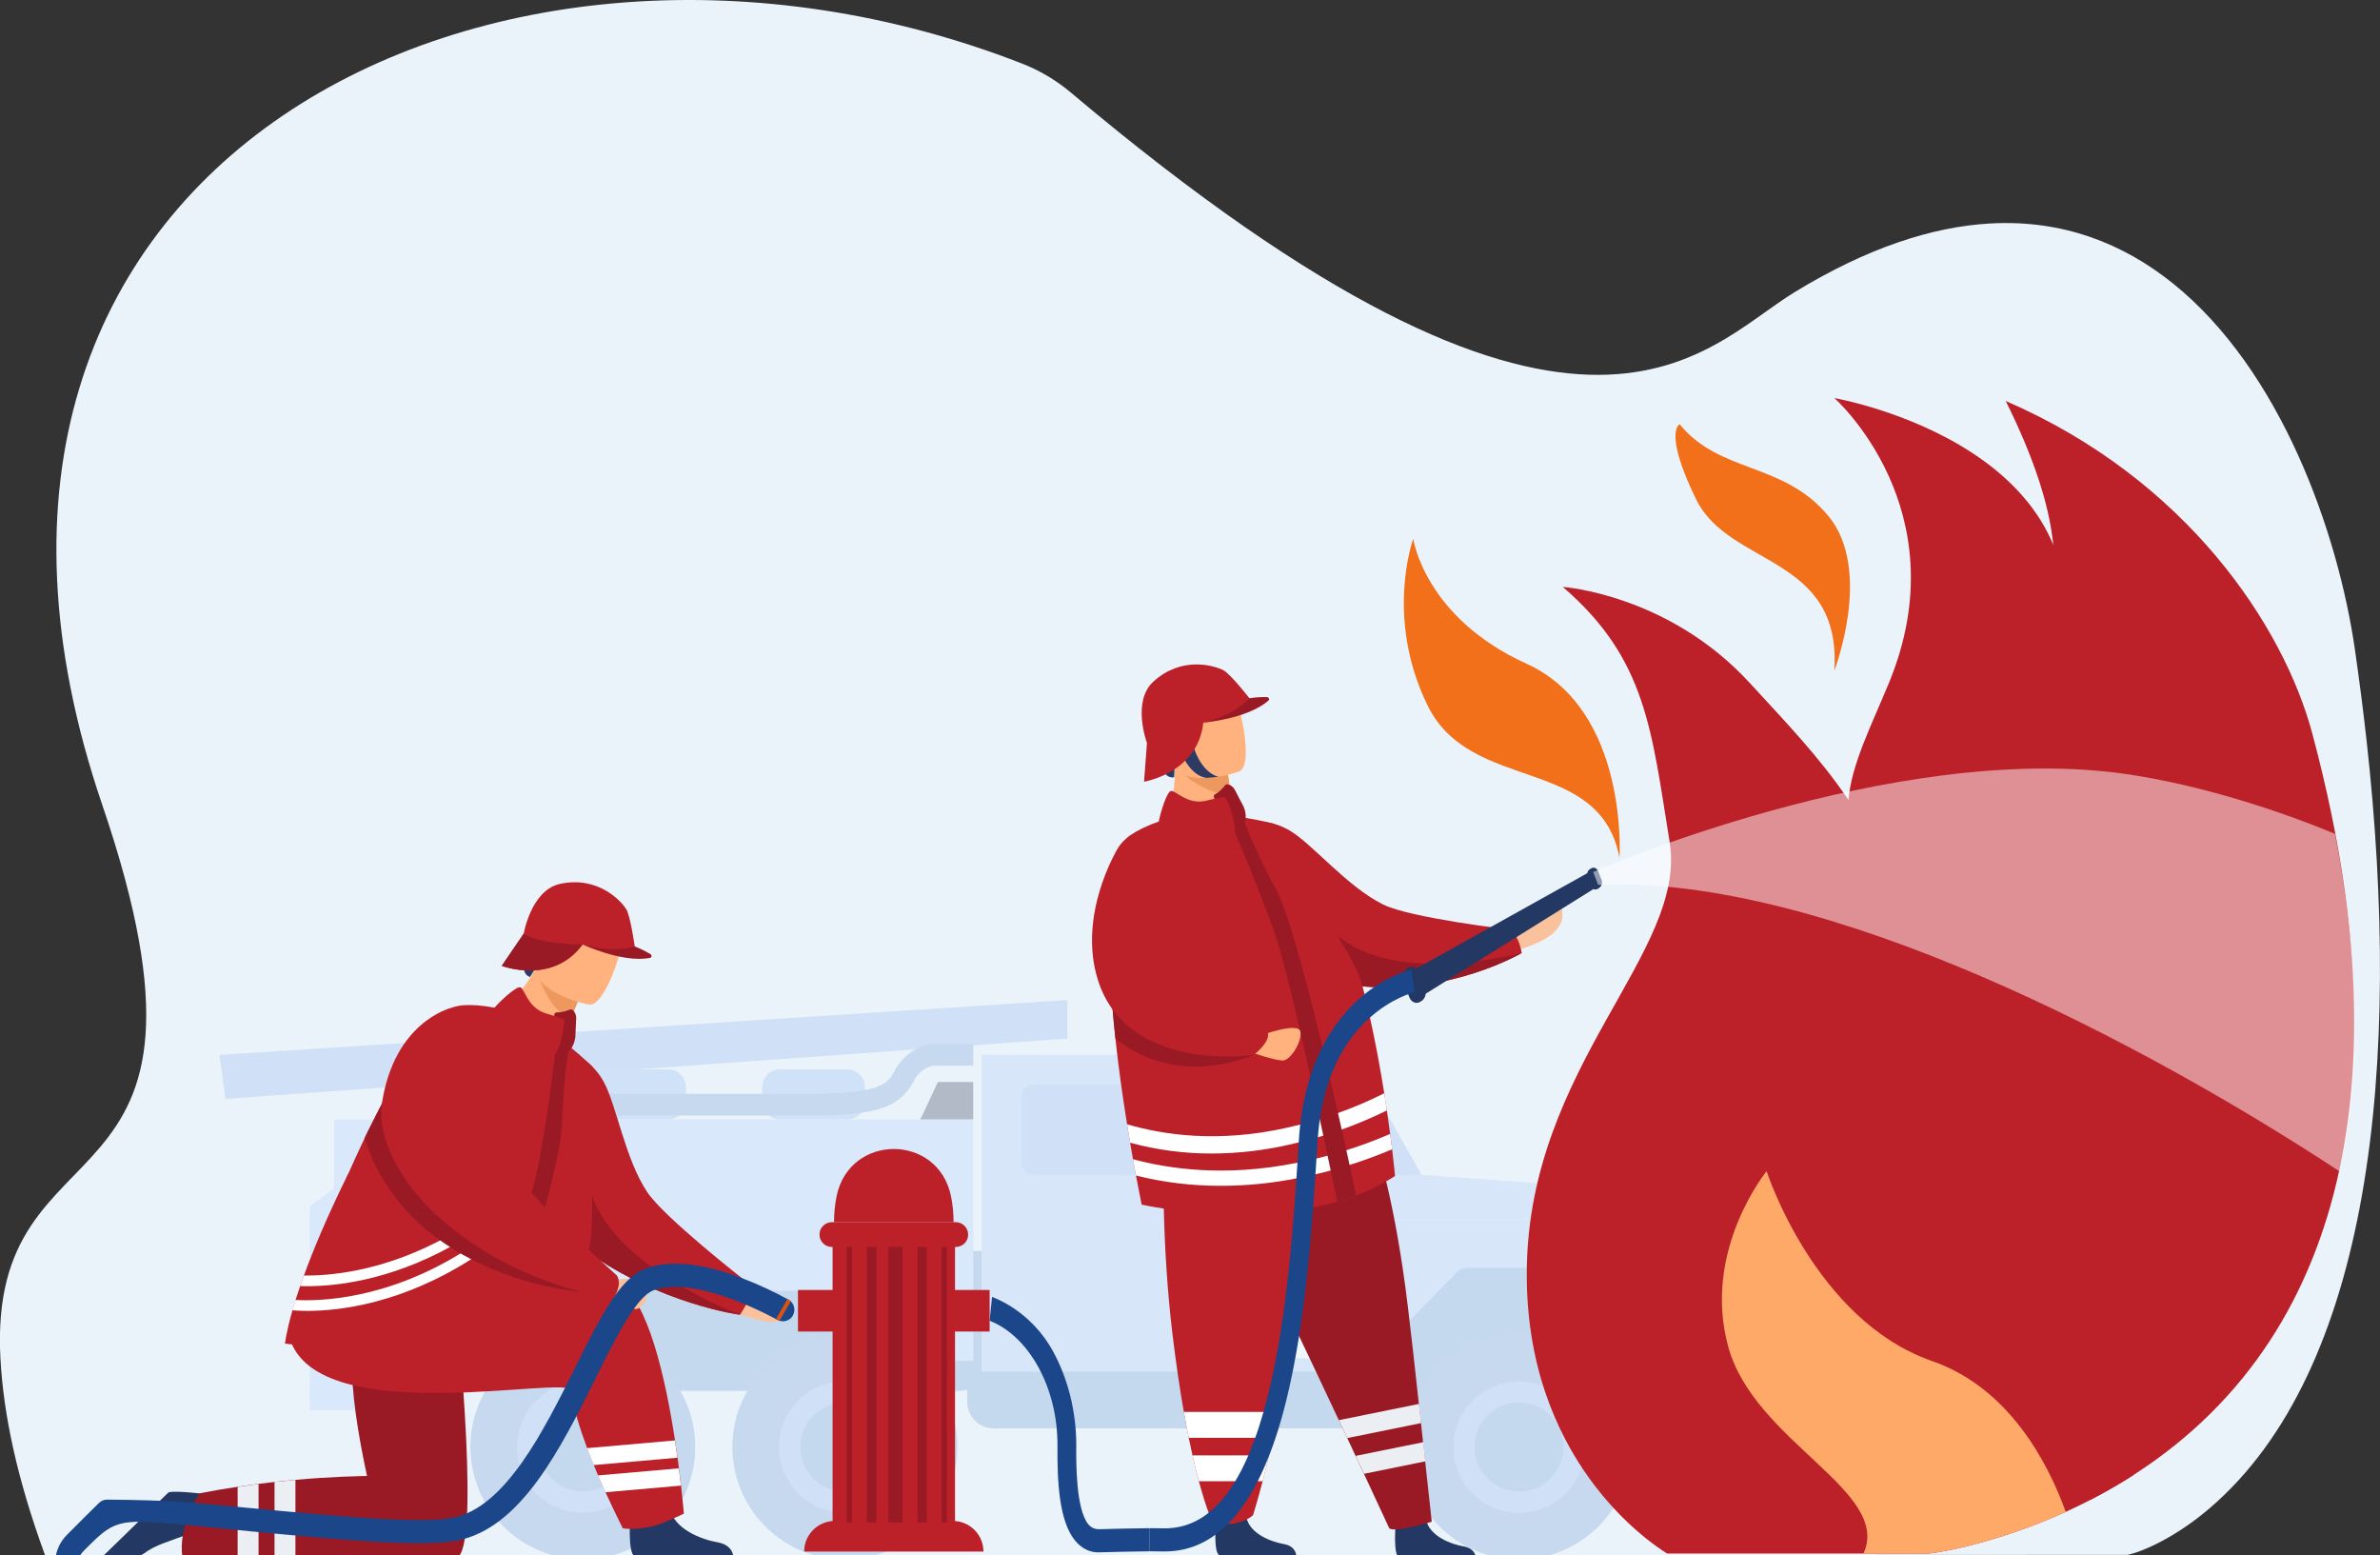 <svg xmlns="http://www.w3.org/2000/svg" xmlns:xlink="http://www.w3.org/1999/xlink" id="Слой_1" viewBox="0 0 3265.9 2133.7" style="enable-background:new 0 0 3265.9 2133.7;"><rect x="0" y="0" width="3265.9" height="2133.7" fill="#333333" stroke="none"/><style>.st0{fill:#EBF3FA;} .st1{fill:#C5D9EE;} .st2{fill:#D7E6F9;} .st3{fill:#F1F7FC;} .st4{fill:#C6D9EE;} .st5{fill:#D0E1F7;} .st6{fill:#D9E8FA;} .st7{fill:#D0E2F8;} .st8{fill:#B2BAC8;} .st9{fill:#F9C29D;} .st10{fill:#BC2029;} .st11{fill:#FFA969;} .st12{fill:#F27019;} .st13{fill:#991925;} .st14{fill:#FFB27D;} .st15{fill:#ED985F;} .st16{fill:#2C3A64;} .st17{fill:#233862;} .st18{fill:#FFFFFF;} .st19{fill:#EBEEF2;} .st20{fill:#1C468A;} .st21{opacity:0.5;fill:#FFFFFF;enable-background:new ;} .st22{fill:#DD530E;}</style><title>esercitazioni senza bordo</title><path class="st0" d="M3031.7 2069.5c-46.4 39.7-92.2 59.5-112.2 63.6l-2857.4 1.2-1-2.7c-19-52.1-33-99.7-42.8-143.7-10-44.9-15.6-86-17.7-124.1C-18 1519 339 1686.6 140.3 1104.1-161.5 219.3 682.2-193.5 1402.2 87.1c24.7 9.6 47.5 23.2 67.5 40.1 698.6 588.2 864.4 352.2 992.6 273.8 100.2-61.2 189.4-89.9 268.5-94.4 99.4-5.6 182.7 27.3 251.2 82.4 147.5 118.7 226.3 340.4 249.7 503.6 6.1 42.6 11.4 83.7 15.8 123.4C3297 1462.1 3253.3 1880.3 3031.7 2069.5z"/><path class="st1" d="M1944.2 1959.5h-580.9c-19.9.0-36.1-16.1-36.1-36.1v-41.7l595.3-26.7L1944.2 1959.5z"/><path class="st2" d="M2269.9 1673.1s18.8 3.1 20.1 21.7.0 152.1.0 152.1h-386.7v-173.8h366.6z"/><path class="st1" d="M1908.4 1838.3l91.3-93.6c3.4-3.5 8.1-5.4 12.9-5.4h169.5c5.3.0 10.3 2.3 13.7 6.3l75.3 88.3c3.4 4 8.5 6.3 13.7 6.3h11.6c23.3.0 42.2 18.9 42.2 42.2v47.7c0 9.8-7.9 17.9-17.7 18.1l-113.5 2.1-285.6 8.5c-9.9.3-18.3-7.5-18.6-17.4.0-.2.0-.4.0-.6V1851C1903.3 1846.2 1905.1 1841.7 1908.4 1838.3z"/><path class="st2" d="M1874 1881.7h-526.8v-434.5h492.4c21.3.0 38.8 16.8 39.8 38.1l24 126.6v240.5C1903.3 1868.5 1890.2 1881.6 1874 1881.7z"/><rect x="1675.7" y="1476.1" class="st3" width="178.8" height="387.3"/><path class="st1" d="M536.1 1716.1h811v162.2c0 16.5-13.3 29.8-29.8 29.8H536.1c-16.5.0-29.8-13.3-29.8-29.8v-132.4C506.3 1729.5 519.7 1716.1 536.1 1716.1z"/><ellipse transform="matrix(0.707 -0.707 0.707 0.707 -1169.34 1147.192)" class="st4" cx="800.1" cy="1985.1" rx="154.3" ry="154.3"/><ellipse transform="matrix(0.707 -0.707 0.707 0.707 -1169.435 1147.178)" class="st5" cx="800" cy="1985.2" rx="90.2" ry="90.2"/><circle class="st1" cx="800.1" cy="1985" r="61.2"/><circle class="st4" cx="1159.3" cy="1985.1" r="154.3"/><circle class="st5" cx="1159.2" cy="1985" r="90.2"/><circle class="st1" cx="1159.3" cy="1985.2" r="61.2"/><circle class="st4" cx="2084.4" cy="1985" r="154.3"/><circle class="st5" cx="2084.5" cy="1985.3" r="90.2"/><circle class="st1" cx="2084.4" cy="1985" r="61.2"/><polygon class="st6" points="1335.6,1535.7 1335.6,1866.8 1290,1866.8 1249.5,1770.8 633.8,1770.8 589.1,1934.6 425.2,1934.6 425.2,1654.9 458.3,1630.1 458.3,1535.7"/><path class="st5" d="M1704.1 1487.7h117.8c7.9.0 14.3 6.4 14.3 14.3v95.5c0 7.9-6.4 14.3-14.3 14.3h-117.8c-7.9.0-14.3-6.4-14.3-14.3V1502C1689.8 1494.2 1696.2 1487.7 1704.1 1487.7z"/><path class="st5" d="M1418.2 1487.7h158.4c9.1.0 16.4 7.3 16.4 16.4v91.4c0 9.1-7.3 16.4-16.4 16.4h-158.4c-9.1.0-16.4-7.3-16.4-16.4v-91.4C1401.8 1495.1 1409.1 1487.7 1418.2 1487.7z"/><path class="st5" d="M1879.3 1485.3s-10.8 3.3-11.6 12 0 91 0 91-2.9 22.3 16.1 23.6 67 0 67 0l-71.5-126.6z"/><path class="st2" d="M1903.3 1673.1h366.6s1.6-32.3-31.1-38.1-288-23.2-288-23.2h-47.6L1903.3 1673.1z"/><polygon class="st5" points="301.1,1447.2 1464.7,1371.9 1464.7,1424.8 309.4,1507.6"/><path class="st7" d="M824.5 1467h92.3c13.5.0 24.4 10.9 24.4 24.4v19.9c0 13.5-10.9 24.4-24.4 24.4h-92.3c-13.5.0-24.4-10.9-24.4-24.4v-19.9C800.1 1478 811 1467 824.5 1467z"/><path class="st7" d="M1070.3 1467h92.3c13.5.0 24.4 10.9 24.4 24.4v19.9c0 13.5-10.9 24.4-24.4 24.4h-92.3c-13.5.0-24.4-10.9-24.4-24.4v-19.9C1045.9 1478 1056.8 1467 1070.3 1467z"/><path class="st8" d="M1262.7 1535.7c.6.0 24.2-51.3 24.2-51.3h48.6v51.3h-72.8z"/><path class="st4" d="M636.3 1548.4l-15.7-25.3c21.8-13.6 65.2-21.5 128.8-23.4 44-1.3 82.1.6 86.8.9h280.3c94.4.0 102.8-15.7 111.6-32.3 16.6-31.2 47.1-35.7 48.3-35.9l1-.1h58.1v29.8h-55.8c-11 2.8-20.2 10.2-25.4 20.3-17.4 32.5-42.4 48-137.9 48H835.3h-.4C791.6 1527.9 671.6 1526.3 636.3 1548.4z"/><path class="st9" d="M1015.6 1803.6s27.5 9 42.2 10.2 19.6-17.2 18.3-19.8-30.4-15.2-43-13.9C1020.6 1781.4 1015.6 1803.6 1015.6 1803.6z"/><g><path class="st10" d="M2835.8 2073.6c31.6-14.5 62.2-31.1 91.5-49.8 3.9-8.9 7.5-17.7 10.8-26.3 16.2-42.5 25.3-81.4 28.6-117.5-17.5-30.2-39.1-57.8-64.1-82.1-151.5-148.4-300.8-108.8-281-362.8 11.6-149.1-27.9-252.8-85.1-337.6-40.2-59.7-89.2-110-135.4-160.5-111.9-122-256.6-131.8-256.6-131.8 115.2 98.9 121.8 197.9 146.6 349.6 24.9 151.7-192.8 306.6-196 587-3 258.4 166 373.1 192.6 389.5h359.2C2680.4 2127.5 2757.6 2109.5 2835.8 2073.6z"/><path class="st11" d="M2646.8 2131.2c33.5-3.7 110.1-21.5 187.9-57.1-24.1-66.6-77.4-170.1-183.5-206.9-161.2-56.1-227-260.5-227-260.5s-88.9 108.8-52.7 240.8c35.9 130.9 224.7 197.9 185.6 283.9L2646.8 2131.2z"/><path class="st10" d="M2966.7 1880c-3.4 36.1-12.4 75-28.6 117.5l-132.2-97.4s-196.2-164.9-198.5-224.3c-2.2-59.4-64.8-465-64.8-465s-11.6-48.8-6.1-113.3c4.2-49.2 30.9-100.8 55.5-160.5 98.2-237.9-74.8-390.9-74.8-390.9s405.4 70.4 300.8 393.3c-2 79-91.7-26-118.4 61.2-139.6 456.9 297.3 553.1 267.1 879.4z"/><path class="st12" d="M2222.3 1176.7s13.1-202.3-127.3-266-155.7-171.5-155.7-171.5-39.5 107.7 19.7 228.7S2195.6 1035.6 2222.3 1176.7z"/><path class="st10" d="M2723.2 932.4l-60.7 130.3-35.6 483.8 255.9 447.7-14.8 63.7c345.4-178.1 412.4-546.8 331.6-939.4-7.4-36-16.2-73.3-26.5-111.9-39.6-147.9-172.3-349-420.8-456.5C2823.4 693.5 2868.2 857.2 2723.2 932.4z"/><path class="st12" d="M2517.1 920s53.5-138.1-8.3-212.3-148.4-57.7-204-125.7c0 0-22.7 10.3 22.7 103.1S2527.5 761.3 2517.1 920z"/></g><g><rect x="1142.5" y="1694.7" class="st10" width="168" height="405"/><path class="st10" d="M1349.5 2128.6h-246c0-23.2 18.8-42 42-42h162c23.2.0 42 18.8 42 42z"/><rect x="1095" y="1769.7" class="st10" width="263" height="57"/><path class="st10" d="M1148 1641.1c-2.4 11.7-3.5 23.7-3.5 35.7h164c0-12-1.1-23.9-3.5-35.7C1287.3 1554.7 1165.7 1554.7 1148 1641.1z"/><path class="st10" d="M1311.5 1710.7h-170c-9.4.0-17-7.6-17-17v0c0-9.4 7.6-17 17-17h0 170c9.4.0 17 7.6 17 17v0C1328.6 1703.1 1321 1710.7 1311.5 1710.7 1311.6 1710.7 1311.6 1710.7 1311.5 1710.7z"/><rect x="1162.1" y="1710.7" class="st13" width="7" height="378"/><rect x="1189.7" y="1710.7" class="st13" width="12.8" height="378"/><rect x="1292.3" y="1710.7" class="st13" width="7" height="378"/><rect x="1259" y="1710.7" class="st13" width="12.8" height="378"/><rect x="1219" y="1710.7" class="st13" width="19.6" height="378"/></g><g><path class="st9" d="M2082 1303.4s40.9-10.8 51.2-26.3c7.9-11.9-27.8-27.5-27.8-27.5l-40 24.9L2082 1303.4z"/><path class="st14" d="M1590.2 1138.1s67.6 28.8 116.1 2.9c0 0 0-7.9-17-22.7-.2-10.7-.5-20-1.2-27.8-.5-9.4-1.5-18.7-3.1-28l-39.8-20.6-37.8-19.7C1624.1 1094.9 1590.2 1138.1 1590.2 1138.1z"/><path class="st15" d="M1612.2 1050.4s30.6 36.9 75.9 40.2c-.5-9.4-1.5-18.7-3.1-28l-39.8-20.6L1612.2 1050.4z"/><path class="st14" d="M1700.5 1058.4s-82.8 30.4-100.9-20.6c-18.1-51-41-81.4 11.1-103 52.1-21.5 69.3-5.6 79.6 9.9C1700.5 960.1 1721.6 1049.1 1700.5 1058.4z"/><path class="st16" d="M1591.4 952.1c15.5 4.1 12.8 77.4 17.4 87.2 4.5 9.8 2.3 27 2.3 27-9 1.7-16.6-6.7-19.6-21.2C1587.8 1026.5 1580.3 949.1 1591.4 952.1z"/><path class="st10" d="M2088.2 1307.4c-2.4 1.4-98.2 56.8-218.4 45.8-7.9-.7-15.9-1.7-23.9-3-172.1-28.1-135.4-221.8-135.4-221.8s29-7.3 60.1 11.5c31 18.8 78.1 76.5 127.2 100.9 37.4 18.6 173.3 34.4 173.3 34.4C2084.2 1281.7 2088.2 1307.4 2088.2 1307.4z"/><path class="st17" d="M1915.1 2091.3s-3.6 41.2 4.6 45.5l105.6.5s0-12.9-16.9-15.8c-16.9-3-46.7-13.6-51.6-37C1952 2061.1 1915.1 2091.3 1915.1 2091.3z"/><path class="st13" d="M1964.7 2087.6s-48.4 15-58.2 9.3c0 0-14.3-31-34.8-74.9l-11.5-24.6c-3.8-7.9-7.5-16.1-11.4-24.4-3.8-8.1-7.6-16.3-11.6-24.6-46.2-98.6-99.8-211.4-107-220.5-21.3-26.9-48.7-180.4-48.7-180.4L1888 1569s26.3 76.5 44 224.4c4.4 36.1 9.9 85.1 15 132.7 1 8.9 1.9 17.7 2.9 26.4s1.9 17.7 2.9 26.3c1 9.1 1.9 18 2.9 26.4C1961 2052.7 1964.7 2087.6 1964.7 2087.6z"/><path class="st17" d="M1668.5 2088.1s-3.6 41.2 4.6 45.5l105.6.5s0-12.9-16.9-15.8c-16.9-3-46.7-13.6-51.6-37S1668.5 2088.1 1668.5 2088.1z"/><path class="st10" d="M1789.2 1658.9c-4 50-10.7 102.6-17.7 150.4-7.5 51-15.1 96.5-20 127.6-1.3 8.5-2.4 15.8-3.3 22-.6 4.3-1.3 8.8-2.1 13.5-1.4 7.8-3.1 16-4.9 24.2-2.7 12.1-5.6 24.4-8.6 35.5-6.8 26.2-13.1 46.5-13.1 46.5-2.8 2.5-6 4.6-9.4 6.2-8 3.9-20.9 7.9-39 5.5-2.2-.3-4.4-.7-6.8-1.2.0.0-8.1-15.8-19.2-57-2.8-10.2-5.6-22-8.7-35.5-1.7-7.5-3.4-15.6-5.2-24.2-2.2-10.9-4.4-22.7-6.7-35.5-5.3-29.8-10.5-64.9-15.5-105.8-7.4-61.5-10.8-121.4-12-173.1-2.3-95 2.5-162.7 2.5-162.7l164.3 10s9.7 19.9 17.3 52.2C1789 1590.7 1791.8 1624.9 1789.2 1658.9z"/><path class="st10" d="M1914.3 1613.3c-135.1 87.6-347.7 39.3-347.7 39.3-2.7-13.5-5.3-26.9-7.8-40-1-5.5-2-10.9-3-16.3-.4-2-.7-4.1-1.1-6.1-.6-3.2-1.2-6.4-1.7-9.7-.8-4.3-1.5-8.6-2.2-12.9-1.5-8.6-2.9-17-4.2-25.3-6.8-42.1-12.1-81.3-16-117.4-1.7-16-3.2-31.4-4.4-46.2-.5-6.6-1-12.8-1.4-18.6-.5-7.8-1-15.3-1.4-22.7-1-16.9-1.5-32.8-1.9-47.7-.6-38.1.9-69.4 4-93.7s6-33.6 20.8-46.5c12-10.4 46.2-27.1 82.9-31.8 47.8-6 117.1 11.9 117.1 11.9 85.8 31.6 132 237.4 153.2 370.2 1.3 8.1 2.5 16 3.6 23.5 1.4 9.9 2.8 19.3 3.9 27.9.2 1.5.4 2.9.6 4.3.5 3.8 1 7.5 1.4 10.9s.9 7 1.3 10.2C1913.1 1599.6 1914.3 1613.3 1914.3 1613.3z"/><path class="st13" d="M1666.7 1095.8s-3.4-4.7 1.9-6.9c4-1.7 10.1-8.6 12.7-11.7.8-1 2.2-1.5 3.5-1.1 4 .8 7.4 3.3 9.4 6.9 3.2 6.5 12 23 12 23s15.4 31.4-20.9 38.4C1648.9 1151.4 1666.7 1095.8 1666.7 1095.8z"/><path class="st10" d="M1590.2 1127c1-7.9 10.5-40.9 16.7-41.9s22.3 18.9 46.9 13.7 26.3-8.1 29.4-2.2c3.1 5.9 16.3 41.6 9.4 47.5C1685.7 1150.1 1584.8 1169.5 1590.2 1127z"/><path class="st13" d="M2088.2 1307.4c-2.4 1.4-98.2 56.8-218.4 45.8-6.1-25.1-34.8-70.1-34.8-70.1C1914.5 1352.8 2085.2 1308.2 2088.2 1307.4z"/><path class="st16" d="M1604.7 972.9s10.3 88.9 51.1 94.3c0 0 10.1-.6 16.3-1.7.0.0-39.6-5-42.7-95.1L1604.7 972.9z"/><path class="st10" d="M1716.4 963.6s-11.1 10.1-12.6 10.9-32.9 12.8-32.9 12.8l-19.7 4.1c-7.5 69.2-81.3 81-81.3 81l4-53.1s-21.2-56.9 8.8-84.2c39.1-35.7 84-22 96.4-15.4 9.5 5.1 35.4 38.2 35.4 38.2L1716.4 963.6z"/><path class="st13" d="M1651.3 991.4s59.8-4.9 89.1-30.1c1.2-.9 1.4-2.6.5-3.8-.5-.6-1.2-1-2-1.1-8.1-.3-16.2.2-24.3 1.5C1714.7 957.9 1695.4 980.6 1651.3 991.4z"/><path class="st18" d="M1751.5 1937c-1.3 8.5-2.4 15.8-3.3 22-.6 4.3-1.3 8.8-2.1 13.5h-114.9c-2.2-10.9-4.4-22.7-6.7-35.5h127z"/><path class="st18" d="M1741.2 1996.6c-2.7 12.1-5.6 24.4-8.6 35.5h-87.5c-2.8-10.2-5.6-22-8.7-35.5h104.8z"/><path class="st19" d="M1950.1 1952.3l-101.3 20.6c-3.8-8.1-7.6-16.3-11.6-24.6l110-22.3C1948.2 1934.8 1949.2 1943.6 1950.1 1952.3z"/><path class="st19" d="M1955.9 2004.8l-84.1 17.1-11.5-24.6 92.8-18.8C1954 1987.6 1954.9 1996.4 1955.9 2004.8z"/><path class="st18" d="M1910.3 1576.7c-41.4 17.6-84.6 30.8-128.8 39.4-35 7.1-70.6 10.7-106.3 10.7-39.2.1-78.3-4.6-116.4-14.1-1-5.5-2-10.9-3-16.3-.4-2-.7-4.1-1.1-6.1 48.2 12.9 125 24.9 224.3 5.1 44.2-8.6 87.3-21.9 128.6-39.8.5 3.8 1 7.5 1.4 10.9S1909.9 1573.5 1910.3 1576.7z"/><path class="st18" d="M1903.1 1523.4c-42.6 21-87.5 36.7-133.9 46.9-34.9 8-70.5 12.1-106.2 12.2-37.9.1-75.7-4.9-112.2-14.8-1.5-8.6-2.9-17-4.2-25.3 48.4 14.1 123.7 26.3 220.3 4.5 46-10.2 90.6-26 132.7-47.1C1900.8 1508 1902 1515.8 1903.1 1523.4z"/><path class="st13" d="M1694.1 1141.3s28.8 65.2 54.1 136c25.4 70.8 86.7 371.3 86.7 371.3l26.1-8.7s-74.7-353.1-109.6-418.7c-34.9-65.6-44.2-95.3-44.2-95.3L1694.1 1141.3z"/><path class="st13" d="M1720.2 1447.5c-91 34.2-153.9 5.7-189.5-22.5-1.7-16-3.2-31.4-4.4-46.2-.5-6.6-1-12.8-1.4-18.6-.5-7.8-1-15.3-1.4-22.7l196.7 110z"/><path class="st14" d="M1729.7 1420.6s51.5-19 54.6-5.6-13.5 39.6-23.7 39.9-42.7-10.9-42.7-10.9L1729.7 1420.6z"/><path class="st10" d="M1720.2 1447.5s-173.7 25.4-213.8-103.6c-27.7-89.1 26.3-177.8 26.3-177.8s95.3-18.8 98.2 16.4c3 36.2-36.6 68.3-18.8 111 35.8 85.8 126.5 121.2 126.5 121.2C1746.6 1427.1 1720.2 1447.5 1720.2 1447.5z"/><path class="st9" d="M2095.7 1284.9c.2-2.5 10.7-35.4 29.9-45.7 19.2-10.3 18.9 13.1 18.1 21.2s-12.4 22.6-21.8 25.7S2095.3 1291.5 2095.7 1284.9z"/></g><g><path class="st17" d="M2198.1 1212.6c.4-1.9.2-3.9-.5-5.6l-4.6-11.7c-1.7-4.3-5.8-6.1-9.3-4.1l-2 1.2c-1.9 1.1-3.2 3.2-3.7 5.6l-234.5 130.7c-3.2-2.5-7.2-2.9-10.7-.9l-1.9 1.1c-5.5 3.2-7.8 11.3-5.2 18.1l8.2 21.1c2.6 6.7 9.2 9.6 14.7 6.4l1.8-1.1c3.3-1.9 5.6-5.8 6.1-10.2l230.1-143.5c1.8.9 3.8.8 5.6-.2l2-1.2c1.9-1.1 3.2-3.2 3.7-5.6L2198.1 1212.6z"/><g><path class="st20" d="M1508.5 2097.9c21.9-.7 45-1.1 69.1-1.4v31.7c-24 .3-46.9.8-68.5 1.4-12.6.8-24.8-5-33.8-16-22-26.8-24.6-80.7-24.2-129.8.6-79.6-39-150.8-93.1-171.9l3.3-32.7c30.8 12 62.8 36.9 83.4 74.1 21.2 38.6 32.4 84.2 32.2 130.8-.2 21.2-.7 86 16.5 107C1497.4 2095.9 1502.2 2098 1508.5 2097.9z"/><path class="st20" d="M1941.2 1361.1c-1.3.3-31.7 7.9-62.8 36.2-41.9 38.2-65.6 94.4-70.3 167.2l-1.1 17.5c-6.3 97.6-14.9 231.3-42.6 342-34 135.6-89.8 204.4-166 204.4h-1l-19.9-.2v-31.7l20.1.2h.8c64.4.0 110.7-59.6 141.4-182 26.9-107.4 35.4-239 41.6-335.1l1.1-17.5c6.7-103.4 48.1-161 81.7-191.1 36.4-32.6 71.1-40.6 72.5-41l2.3 15.6L1941.2 1361.1z"/></g></g><g><g><path class="st16" d="M767.3 1231.6c11.4 11.4-27.7 73.4-28.7 84.2s-11.5 24.5-11.5 24.5c-8.6-3-11.1-14.2-6.3-28.1C726.9 1294.2 759.2 1223.5 767.3 1231.6z"/><path class="st13" d="M623 1764.2s37.3 341.4 6.2 371.3c0 0-77.8 8.1-91.3 1.4s-59.7-202.5-53.9-265.2C489.7 1809.1 623 1764.2 623 1764.2z"/><path class="st17" d="M865.2 2077.3s-4.7 52.7 5.9 58.3l135.3.6s.1-16.5-21.6-20.3-59.8-17.5-66-47.4C912.5 2038.6 865.2 2077.3 865.2 2077.3z"/><path class="st17" d="M292 2051s-51-7-60.8-3.6l-90.6 88.1s42.1 6.9 57.4-4.6 32.1-15.6 70.2-29.7C293 2091.9 292 2051 292 2051z"/><path class="st14" d="M673 1392.1s44 58.7 99 60.6c0 0 4-6.9-3.4-28.1 5.2-9.4 9.5-17.6 12.9-24.6 4.2-8.4 8-17 11.3-25.8l-23.9-37.8-22.8-36C724 1371.6 673 1392.1 673 1392.1z"/><path class="st15" d="M736 1327.1s8 47.3 45.5 72.8c4.2-8.4 8-17 11.3-25.8l-23.9-37.7L736 1327.1z"/><path class="st14" d="M808.5 1378.2s-86.9-15.2-76.9-68.4c9.9-53.2 5.3-91 61.2-83.6 55.9 7.5 62.8 29.8 63.9 48.4S831.3 1380.9 808.5 1378.2z"/><path class="st10" d="M1025.4 1787.2s-9.7 16.5-9.8 16.5c-2.7.0-109.8-15.6-208.3-85.4-6.4-4.6-12.9-9.4-19.2-14.6-134.8-110.7-6-259.8-6-259.8s28.8 8.2 46.3 40.1c17.5 31.9 29.2 105.3 59.5 151.1 23 34.9 134.9 122.1 134.9 122.1C1030.9 1769.3 1025.4 1787.2 1025.4 1787.2z"/><path class="st10" d="M796.2 1772c-10.8 43.6-19.9 73.6-19.9 73.6-26.7 1.4-55.1 1.7-83.9 1.3-9.1-.1-18.1-.3-27.2-.5-135.6-3.8-270.2-20.9-270.2-20.9 4.4-13.1 8.9-25.9 13.3-38.5 1.9-5.2 3.8-10.5 5.6-15.6.7-1.9 1.4-3.9 2.1-5.8 1.1-3.1 2.2-6.2 3.3-9.2 1.5-4.1 3-8.2 4.5-12.3 3-8.2 6-16.1 9-24 15.2-39.9 30.3-76.4 45-109.6 6.5-14.7 13-28.8 19.3-42.2 1.1-2.3 2.2-4.6 3.2-6.8 1.7-3.5 3.3-6.8 4.9-10.1 3.4-7 6.8-13.8 10.2-20.3 7.6-15.1 15.1-29.2 22.4-42.2 18.6-33.3 35.7-59.7 50.4-79.1s22-26.1 41.3-29.9c15.6-3 53.5-.3 87.6 14.1 44.4 18.8 95.4 68.9 95.4 68.9C852.7 1511.5 820.3 1675.1 796.2 1772z"/><path class="st13" d="M760.5 1393.8s-.6-5.7 5-5c4.3.5 13-2.4 16.9-3.8 1.2-.5 2.6-.2 3.6.8 3 2.7 4.7 6.6 4.7 10.6-.4 7.2-1.2 25.9-1.2 25.9s-2.4 34.9-37.3 22.8C717.2 1433 760.5 1393.8 760.5 1393.8z"/><path class="st10" d="M678.7 1382.4c4.8-6.3 29.6-30 35.4-27.9 5.9 2.2 9.9 27.5 33.8 35.4 23.9 7.8 26.8 6.2 26.5 12.8s-6.8 44.1-15.7 45.8S652.7 1416.5 678.7 1382.4z"/><path class="st13" d="M1015.6 1803.6c-2.7.0-109.8-15.6-208.3-85.4 7.3-24.8 5-78.1 5-78.1C846.2 1740.3 1012.6 1802.8 1015.6 1803.6z"/><path class="st10" d="M869.8 1304.2s-14.6 3.2-16.3 3.2-34.9-5.4-34.9-5.4l-19.1-6.3c-41.3 56.1-110.9 29.4-110.9 29.4l30-44s10.1-59.8 49.8-68.5c51.7-11.3 83.8 23 91.1 35 5.6 9.2 11.5 50.8 11.5 50.8L869.8 1304.2z"/><path class="st13" d="M799.4 1295.6s54.2 25.7 92.3 18.6c1.5-.2 2.5-1.6 2.3-3.1-.1-.8-.5-1.5-1.2-1.9-6.9-4.3-14.2-7.9-21.8-10.8C871.1 1298.4 843.1 1308.4 799.4 1295.6z"/><path class="st13" d="M799.4 1295.6c-41.3 56.1-110.9 29.4-110.9 29.4l30-44C718.6 1281 738.6 1295.7 799.4 1295.6z"/><path class="st13" d="M692.5 1846.9c-9.1.0-18.1-.3-27.2-.5 29.2-90.5 66.9-210.8 74.9-254.7 13.5-74 21.3-144.8 21.3-144.8l19-6.7s-6.8 30.5-9.5 104.7C769.3 1590.8 725.5 1740.1 692.5 1846.9z"/><path class="st10" d="M938.4 2076.5s-29.8 15-46.9 18.3c-23.9 4.5-36.9 1.9-36.9 1.9s-12.5-25-23.7-49.5c-3.3-7.1-6.7-14.9-10.2-23.1-1.9-4.6-4-9.4-5.9-14.2-3.1-7.5-6.2-15.3-9.1-23.2-10.1-26.9-18.8-55.2-22.5-79.3-3.2-21.5-345.6 54.8-385.4-70.6-2.3-7.1-2-14.8.6-21.8 3.8-10 11.3-24.8 24.4-33.8 16.4-11 34.9-18.5 54.4-21.8.0.0 304-38.3 372.2 1.2 39.7 23 63.8 130 76.9 215.6 1.3 8.1 2.4 16 3.5 23.7.7 5 1.4 9.9 1.9 14.6 1.1 8.4 2.1 16.4 2.9 23.7C937.9 2068.2 938.4 2076.5 938.4 2076.5z"/><path class="st10" d="M697.7 1734.8S565.5 1864 391.1 1843.3c0 0 1.3-14.5 10.2-45.6 1.3-4.4 2.7-9.1 4.3-14.2 1.9-5.9 3.9-12.3 6.3-19.1 1.6-4.6 3.3-9.4 5.1-14.4 12.9-35.5 32.1-81.6 60.7-139.5l97.6 87.1 23.1 7 19.6 5.9 19.3 5.9 9 2.7L697.7 1734.8z"/><path class="st13" d="M580.4 2136.9H250.5c-7.3-42 23.2-88.2 23.2-88.2 17.8-3.5 35.4-6.5 52.4-9 9.7-1.5 19.3-2.8 28.7-4 7.4-1 14.7-1.8 21.9-2.6 9.8-1.1 19.4-2.1 28.7-2.9 92.4-8.3 157.1-4.8 157.1-4.8L580.4 2136.9z"/><path class="st18" d="M650.2 1725.2c-97.8 63.3-184.2 73.2-228.8 73.2-8.2.0-15-.4-20.2-.8 1.3-4.4 2.7-9.1 4.3-14.2 33.5 1.9 126.2-.5 231.7-67.1l5.1-3.3L650.2 1725.2z"/><path class="st18" d="M650.2 1691.3c-10.9 7-21.6 13.5-32.2 19.2-84.3 46.2-157 54-196.5 54-3.5.0-6.7.0-9.6-.2 1.6-4.6 3.3-9.4 5.1-14.4 34.7.4 102.4-5.3 181.5-45.4 15.1-7.6 29.8-16.1 44-25.3L650.2 1691.3z"/><path class="st13" d="M796.2 1772s-233.9-16.9-295.9-210.6c1.7-3.5 3.3-6.8 4.9-10.1 3.4-7 6.8-13.8 10.2-20.3 7.6-15.1 15.1-29.2 22.4-42.2L796.2 1772z"/><path class="st18" d="M929.6 1999.8l-114.9 10.1c-3.1-7.5-6.2-15.3-9.1-23.2l120.5-10.6C927.4 1984.2 928.5 1992.1 929.6 1999.8z"/><path class="st18" d="M934.4 2038.1l-103.6 9.1c-3.3-7.1-6.7-14.9-10.2-23.1l110.9-9.7C932.6 2022.7 933.6 2030.7 934.4 2038.1z"/><path class="st19" d="M354.8 2035.8v103.9h-28.7v-99.8C335.9 2038.3 345.4 2037 354.8 2035.8z"/><path class="st19" d="M405.4 2030.2v109.4h-28.7v-106.5C386.5 2032 396.1 2031.1 405.4 2030.2z"/><path class="st9" d="M833.9 1756.5s32.3-4.6 42.2-.2 18.8 25.8 1.3 38c-10.5 7.4-32.1-14.5-39.1-14.8s-11.9-7.5-11.9-7.5l7.5-15.5z"/><path class="st10" d="M841.7 1781.2c-2.9-.3-121.2-14.3-224.1-98.2-6.7-5.5-13.4-11.3-20-17.4-52.5-48.8-79.9-108.2-73.6-151.2 16.5-111.7 93.4-131.1 93.4-131.1s13.1 27.1 30.8 61.9 27.6 111.7 58.3 162.4c23.4 38.6 140 142.2 140 142.2C854.7 1763.4 841.7 1781.2 841.7 1781.2z"/><path class="st9" d="M1029.6 1794.6s20.5-23.9 42.1-15.6c15.2 5.8 1 25.1-11.1 28.1C1048.3 1810.2 1025.7 1801.7 1029.6 1794.6z"/></g><path class="st20" d="M94.3 2150.2c-11 1.1-19.8-9.1-16.8-19.8 2.6-9.5 7.7-18.2 14.9-25.3 20.5-20.7 36.1-36.1 43.5-43.3 3-2.9 7-4.6 11.2-4.5 89 .9 103.9 2.9 202.8 12.2 117.4 11 228.3 21.3 271.7 12.7 72.2-14.3 125-120.4 167.4-205.5 33.8-68 60.6-121.8 95.1-135.6 33.3-13.4 79.5-8.8 137.3 13.6 20.8 8.1 41 17.5 60.5 28.2 7.9 4.3 10.5 14.4 5.9 22.1l-8 13.2 8.3-13.5-.3.4c-4.4 7.2-13.7 9.7-21.1 5.6-41.2-22.5-124.3-58.8-170.9-40.1-23.3 9.4-51.4 65.7-78.5 120.3-47.9 96.2-102.2 205.1-189.5 222.5-47.9 9.5-155.8-.6-280.8-12.3-187.2-17.5-180.1-26-232 26.4-3.2 3-5.6 6.9-6.8 11-1.8 6.3-7.1 11-13.7 11.7L94.3 2150.2z"/></g><path class="st21" d="M3204.3 1144.7c0-.2-.1-.5-.1-.7-72.5-30.3-182.6-67.1-287.5-82.2-318.9-45.9-730.5 134.5-730.5 134.5l6.8 17.6c313-14 752 218.8 1016.8 392.7C3243.2 1474.6 3235.6 1307.8 3204.3 1144.7z"/><rect x="1059.7" y="1794.3" transform="matrix(0.5 -0.866 0.866 0.5 -1018.62 1829.577)" class="st22" width="30.9" height="5.4"/></svg>